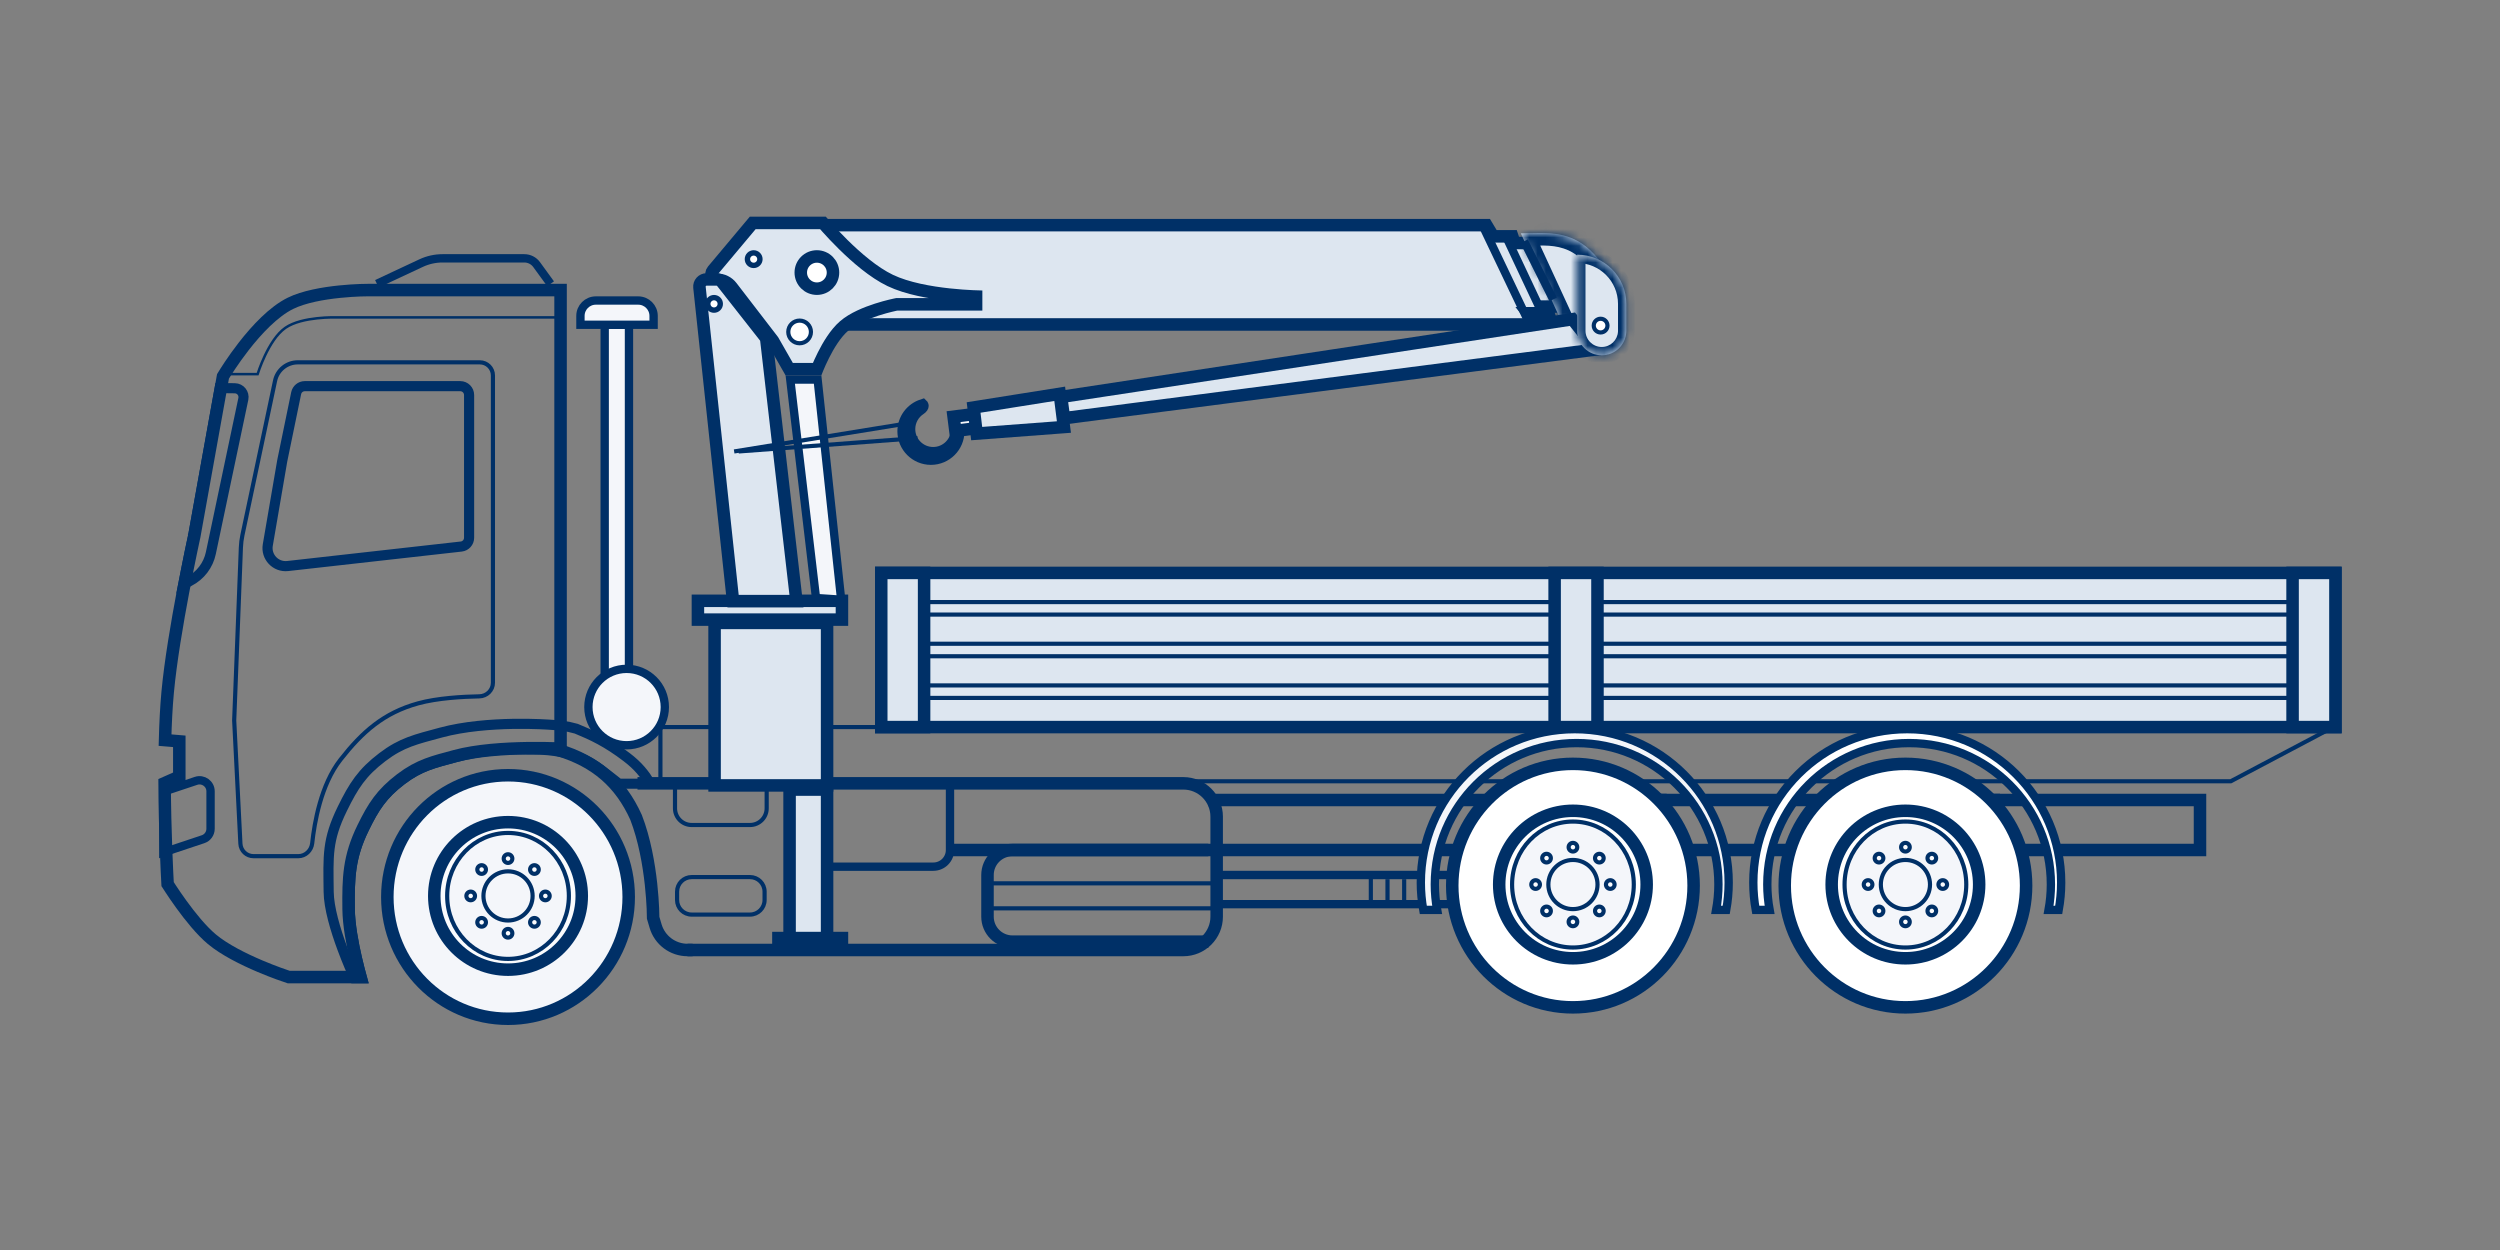 <svg width="300" height="150" viewBox="0 0 300 150" fill="none" xmlns="http://www.w3.org/2000/svg">
<rect x="0" y="0" width="300" height="150" fill="#808080" stroke="none"/>
<rect x="105.75" y="68.75" width="174.5" height="18.5" fill="#DDE6F0" stroke="#003067" stroke-width="1.5"/>
<rect x="106.357" y="72.25" width="173.286" height="1.5" fill="#DDE6F0" stroke="#003067" stroke-width="0.5"/>
<rect x="106.357" y="77.25" width="173.286" height="1.5" fill="#DDE6F0" stroke="#003067" stroke-width="0.5"/>
<rect x="106.357" y="82.25" width="173.286" height="1.5" fill="#DDE6F0" stroke="#003067" stroke-width="0.5"/>
<rect x="105.75" y="68.75" width="5.142" height="18.5" fill="#DDE6F0" stroke="#003067" stroke-width="1.5"/>
<rect x="186.555" y="68.75" width="5.142" height="18.5" fill="#DDE6F0" stroke="#003067" stroke-width="1.5"/>
<rect x="275.109" y="68.75" width="5.142" height="18.5" fill="#DDE6F0" stroke="#003067" stroke-width="1.5"/>
<path d="M267.696 93.75L279.992 87.25H79.25V93.75H267.696Z" stroke="#003067" stroke-width="0.5"/>
<path d="M195 96L264 96V102H198.5" stroke="#003067" stroke-width="1.5"/>
<path d="M82.5 114H142C144.209 114 146 112.209 146 110V98C146 95.791 144.209 94 142 94H76.5" stroke="#003067" stroke-width="1.5"/>
<path d="M67 90C71.538 91.376 74.456 93.956 76.326 98.079C78.379 103.386 78.379 110.14 78.379 110.14L78.673 111.133C79.175 112.833 80.736 114 82.509 114H83" stroke="#003067" stroke-width="1.5" stroke-linecap="round"/>
<path d="M200 104H188L186.5 105H146M200.5 109.5H188L186.5 108.5H146" stroke="#003067"/>
<path d="M188 109.5V104M186.5 108.5V105" stroke="#003067" stroke-width="0.5"/>
<path d="M164.5 105V108M166.5 105.5V108M168.5 105.5V108.5" stroke="#003067" stroke-width="0.5"/>
<path d="M83 105.25H90C90.966 105.25 91.75 106.034 91.75 107V108C91.75 108.966 90.966 109.75 90 109.75H83C82.034 109.75 81.25 108.966 81.25 108V107C81.25 106.034 82.034 105.25 83 105.25Z" stroke="#003067" stroke-width="0.5"/>
<path d="M97.5 104H112C113.105 104 114 103.105 114 102V94.5" stroke="#003067"/>
<path d="M114 102H197" stroke="#003067" stroke-width="1.5"/>
<path d="M233 102L237 102" stroke="#003067" stroke-width="1.5"/>
<path d="M145 96L200 96" stroke="#003067" stroke-width="1.5"/>
<path d="M230 96L240 96" stroke="#003067" stroke-width="1.5"/>
<path d="M92 94V97C92 98.105 91.105 99 90 99H83C81.895 99 81 98.105 81 97V94" stroke="#003067" stroke-width="0.5"/>
<path d="M98 94L98 114" stroke="#003067"/>
<path d="M145 102H121.5C119.843 102 118.5 103.343 118.5 105V110C118.5 111.657 119.843 113 121.5 113H145" stroke="#003067" stroke-width="1.5"/>
<path d="M118.5 106H146.5" stroke="#003067" stroke-width="0.5"/>
<path d="M118.5 109H146.5" stroke="#003067" stroke-width="0.5"/>
<path d="M188.753 91.662C196.745 91.662 203.235 98.197 203.235 106.272C203.235 114.347 196.745 120.882 188.753 120.882C180.76 120.882 174.27 114.347 174.27 106.272C174.271 98.197 180.76 91.662 188.753 91.662Z" fill="white" stroke="#003067" stroke-width="1.5"/>
<circle cx="188.753" cy="106.144" r="8.85" fill="white" fill-opacity="0.5" stroke="#003067" stroke-width="1.5"/>
<path d="M188.753 98.586C192.778 98.586 196.055 101.962 196.055 106.144C196.055 110.326 192.778 113.702 188.753 113.702C184.728 113.702 181.451 110.327 181.451 106.144C181.451 101.962 184.728 98.586 188.753 98.586Z" fill="#F4F6FA" stroke="#003067" stroke-width="0.5"/>
<circle cx="188.753" cy="106.144" r="2.95" fill="#F4F6FA" stroke="#003067" stroke-width="0.5"/>
<path d="M188.753 110.106C189.039 110.106 189.271 110.338 189.271 110.624C189.271 110.91 189.039 111.142 188.753 111.142C188.467 111.142 188.235 110.91 188.235 110.624C188.235 110.338 188.467 110.106 188.753 110.106ZM185.219 108.946C185.421 108.743 185.749 108.744 185.951 108.946C186.153 109.148 186.153 109.476 185.951 109.678C185.749 109.88 185.421 109.88 185.219 109.678C185.017 109.476 185.016 109.148 185.219 108.946ZM191.555 108.946C191.757 108.743 192.085 108.743 192.287 108.946C192.489 109.148 192.489 109.476 192.287 109.678C192.085 109.88 191.757 109.88 191.555 109.678C191.352 109.476 191.352 109.148 191.555 108.946ZM184.272 105.626C184.558 105.626 184.791 105.858 184.791 106.144C184.791 106.43 184.558 106.662 184.272 106.662C183.987 106.662 183.755 106.43 183.755 106.144C183.755 105.858 183.987 105.627 184.272 105.626ZM193.233 105.626C193.519 105.626 193.751 105.858 193.751 106.144C193.751 106.43 193.519 106.662 193.233 106.662C192.947 106.662 192.715 106.43 192.715 106.144C192.715 105.858 192.947 105.626 193.233 105.626ZM185.219 102.61C185.421 102.407 185.749 102.408 185.951 102.61C186.153 102.812 186.153 103.14 185.951 103.342C185.749 103.544 185.421 103.544 185.219 103.342C185.017 103.14 185.016 102.812 185.219 102.61ZM191.555 102.61C191.757 102.408 192.085 102.408 192.287 102.61C192.489 102.812 192.489 103.14 192.287 103.342C192.085 103.544 191.757 103.544 191.555 103.342C191.352 103.14 191.352 102.812 191.555 102.61ZM188.753 101.146C189.039 101.146 189.271 101.378 189.271 101.663C189.271 101.95 189.039 102.182 188.753 102.182C188.467 102.182 188.235 101.95 188.235 101.663C188.236 101.378 188.467 101.146 188.753 101.146Z" fill="white" fill-opacity="0.5" stroke="#003067" stroke-width="0.5"/>
<path d="M188.971 87.5C199.174 87.5 207.442 95.743 207.442 105.906C207.442 107.027 207.342 108.123 207.149 109.188H205.932C206.113 108.195 206.21 107.172 206.21 106.128C206.21 96.76 198.59 89.169 189.194 89.169C179.798 89.169 172.179 96.76 172.179 106.128C172.179 107.172 172.275 108.195 172.457 109.188H170.793C170.601 108.123 170.5 107.027 170.5 105.906C170.5 95.743 178.768 87.5 188.971 87.5Z" fill="#F4F6FA" stroke="#003067"/>
<path d="M228.65 91.662C236.643 91.662 243.133 98.197 243.133 106.272C243.133 114.347 236.643 120.882 228.65 120.882C220.658 120.882 214.168 114.347 214.168 106.272C214.168 98.197 220.658 91.662 228.65 91.662Z" fill="white" stroke="#003067" stroke-width="1.5"/>
<circle cx="228.65" cy="106.144" r="8.85" fill="white" fill-opacity="0.5" stroke="#003067" stroke-width="1.5"/>
<path d="M228.651 98.586C232.676 98.586 235.953 101.962 235.953 106.144C235.952 110.326 232.676 113.702 228.651 113.702C224.626 113.702 221.348 110.327 221.348 106.144C221.348 101.962 224.626 98.586 228.651 98.586Z" fill="#F4F6FA" stroke="#003067" stroke-width="0.5"/>
<circle cx="228.65" cy="106.144" r="2.95" fill="#F4F6FA" stroke="#003067" stroke-width="0.5"/>
<path d="M228.65 110.106C228.936 110.106 229.169 110.338 229.169 110.624C229.169 110.91 228.936 111.142 228.65 111.142C228.364 111.142 228.133 110.91 228.133 110.624C228.133 110.338 228.364 110.106 228.65 110.106ZM225.116 108.946C225.318 108.743 225.646 108.744 225.849 108.946C226.051 109.148 226.051 109.476 225.849 109.678C225.646 109.88 225.318 109.88 225.116 109.678C224.914 109.476 224.914 109.148 225.116 108.946ZM231.452 108.946C231.654 108.743 231.982 108.743 232.185 108.946C232.387 109.148 232.387 109.476 232.185 109.678C231.982 109.88 231.654 109.88 231.452 109.678C231.25 109.476 231.25 109.148 231.452 108.946ZM224.17 105.626C224.456 105.626 224.688 105.858 224.688 106.144C224.688 106.43 224.456 106.662 224.17 106.662C223.884 106.662 223.652 106.43 223.652 106.144C223.652 105.858 223.884 105.627 224.17 105.626ZM233.131 105.626C233.417 105.626 233.648 105.858 233.648 106.144C233.648 106.43 233.417 106.662 233.131 106.662C232.845 106.662 232.612 106.43 232.612 106.144C232.612 105.858 232.845 105.626 233.131 105.626ZM225.116 102.61C225.318 102.407 225.646 102.408 225.849 102.61C226.051 102.812 226.051 103.14 225.849 103.342C225.646 103.544 225.318 103.544 225.116 103.342C224.914 103.14 224.914 102.812 225.116 102.61ZM231.452 102.61C231.654 102.408 231.982 102.408 232.185 102.61C232.387 102.812 232.387 103.14 232.185 103.342C231.982 103.544 231.654 103.544 231.452 103.342C231.25 103.14 231.25 102.812 231.452 102.61ZM228.65 101.146C228.936 101.146 229.169 101.378 229.169 101.663C229.169 101.95 228.936 102.182 228.65 102.182C228.364 102.182 228.133 101.95 228.133 101.663C228.133 101.378 228.364 101.146 228.65 101.146Z" fill="white" fill-opacity="0.5" stroke="#003067" stroke-width="0.5"/>
<path d="M228.868 87.5C239.071 87.5 247.34 95.743 247.34 105.906C247.34 107.027 247.239 108.123 247.047 109.188H245.829C246.011 108.195 246.107 107.172 246.107 106.128C246.107 96.76 238.488 89.169 229.092 89.169C219.696 89.169 212.076 96.76 212.076 106.128C212.076 107.172 212.173 108.195 212.354 109.188H210.69C210.498 108.123 210.397 107.027 210.397 105.906C210.397 95.743 218.665 87.5 228.868 87.5Z" fill="white" stroke="#003067"/>
<path d="M21.516 88.959L20.827 88.901L19.805 88.815C19.859 86.785 19.957 84.814 20.122 83.048C20.464 79.384 21.258 74.722 21.97 70.961C22.325 69.084 22.658 67.437 22.903 66.26C23.026 65.671 23.127 65.199 23.196 64.876C23.231 64.714 23.258 64.589 23.276 64.505C23.286 64.463 23.292 64.43 23.297 64.409C23.299 64.398 23.302 64.39 23.303 64.385C23.303 64.382 23.303 64.38 23.304 64.379V64.378L23.305 64.377L23.308 64.363L23.31 64.348L26.759 45.167C27.005 44.758 27.93 43.259 29.242 41.571C30.805 39.561 32.834 37.393 34.855 36.398C36.456 35.61 38.773 35.202 40.759 34.999C42.697 34.801 44.223 34.807 44.248 34.807H67.268V89.835C67.094 89.828 66.895 89.819 66.674 89.812C65.816 89.785 64.62 89.763 63.267 89.783C60.578 89.823 57.201 90.031 54.618 90.731C52.081 91.419 50.35 91.79 48.106 93.499C45.795 95.259 44.815 96.799 43.579 99.325C41.852 102.855 41.795 105.34 41.835 109.113C41.855 110.963 42.286 113.248 42.7 115.038C42.903 115.914 43.104 116.686 43.259 117.25H34.648C34.265 117.123 32.881 116.655 31.217 115.95C29.232 115.109 26.924 113.964 25.416 112.7C24.159 111.647 22.814 109.973 21.764 108.523C21.244 107.806 20.804 107.156 20.496 106.686C20.342 106.452 20.221 106.262 20.139 106.132C20.13 106.118 20.121 106.104 20.113 106.092C20.055 105.044 19.781 99.811 19.754 93.975L21.069 93.391L21.516 93.193V88.959Z" stroke="#003067" stroke-width="1.5"/>
<path d="M26.464 44.898H30.912C30.912 44.898 32.169 40.784 34.247 39.339C36.248 37.947 40.362 38.088 40.362 38.088H67.88" stroke="#003067" stroke-width="0.304"/>
<path d="M45.225 34.057L50.533 31.573C51.339 31.196 52.218 31 53.108 31H62.92C63.503 31 64.051 31.279 64.394 31.75L66.072 34.057" stroke="#003067"/>
<path d="M35.735 43.48H57.579C58.447 43.48 59.151 44.184 59.151 45.052V81.934C59.151 82.82 58.418 83.544 57.521 83.561C55.575 83.598 52.48 83.763 50.162 84.405C46.043 85.544 43.467 87.832 40.859 91.162C38.514 94.155 37.728 98.718 37.464 101.19C37.372 102.057 36.653 102.741 35.8 102.741H30.419C29.582 102.741 28.892 102.084 28.849 101.248L28.103 86.449L28.907 65.695C28.926 65.194 28.988 64.695 29.092 64.204L33.008 45.69C33.281 44.402 34.418 43.48 35.735 43.48Z" stroke="#003067" stroke-width="0.5"/>
<path d="M23.527 93.702C24.383 93.416 25.267 94.054 25.267 94.957V99.454C25.267 100.023 24.903 100.527 24.363 100.707L19.596 102.296V95.012L23.527 93.702Z" stroke="#003067"/>
<path d="M61.55 86.865C62.835 86.843 63.943 86.868 64.728 86.899C65.121 86.914 65.433 86.931 65.645 86.945C65.752 86.951 65.834 86.956 65.889 86.96C65.916 86.962 65.937 86.964 65.95 86.965C65.957 86.966 65.962 86.966 65.965 86.966H65.969L65.981 86.967C67.318 87.047 67.878 87.102 69.152 87.445C71.07 88.23 72.833 89.055 75.204 90.86C76.586 91.911 77.33 92.866 78.065 94.044H74.267C74.094 93.901 73.914 93.757 73.724 93.612C72.709 92.84 71.635 91.891 70.132 91.168C68.608 90.436 66.657 89.934 63.812 89.933H63.812C61 89.876 58.096 89.937 54.655 90.869C52.114 91.558 50.411 91.923 48.192 93.612C45.905 95.355 44.937 96.873 43.706 99.388C41.994 102.887 41.936 105.344 41.977 109.112C41.996 110.943 42.424 113.214 42.837 115.001C43.062 115.975 43.287 116.82 43.446 117.393H42.556C42.278 116.786 41.68 115.437 41.081 113.82C40.255 111.589 39.46 108.937 39.44 107.014C39.416 104.824 39.365 103.296 39.55 101.82C39.731 100.371 40.144 98.963 41.072 97.068C42.445 94.264 43.453 92.705 45.878 90.86C48.208 89.087 49.926 88.716 52.903 87.91C55.71 87.15 58.97 86.911 61.55 86.865ZM28.178 46.591C28.846 46.599 29.339 47.217 29.201 47.87L25.301 66.374C24.994 67.828 24.05 69.068 22.73 69.751L21.983 70.136C22.271 68.642 22.535 67.329 22.742 66.333C22.871 65.713 22.976 65.216 23.05 64.874C23.087 64.703 23.115 64.571 23.135 64.482C23.145 64.437 23.152 64.403 23.157 64.38C23.16 64.369 23.161 64.36 23.162 64.355C23.163 64.352 23.164 64.35 23.164 64.349V64.347L23.167 64.335L23.169 64.323L26.361 46.568L28.178 46.591ZM36.577 46.339H55.231C55.817 46.339 56.291 46.814 56.291 47.4V64.531C56.291 65.071 55.886 65.525 55.35 65.585L34.518 67.924C33.08 68.085 31.89 66.824 32.135 65.399L33.871 55.285L35.539 47.186C35.641 46.693 36.074 46.339 36.577 46.339Z" stroke="#003067" stroke-width="1.215"/>
<path d="M60.963 93.029C68.955 93.029 75.445 99.564 75.445 107.639C75.445 115.714 68.955 122.25 60.963 122.25C52.97 122.25 46.48 115.714 46.48 107.639C46.48 99.564 52.97 93.029 60.963 93.029Z" fill="#F4F6FA" stroke="#003067" stroke-width="1.5"/>
<circle cx="60.963" cy="107.511" r="8.85" fill="white" fill-opacity="0.5" stroke="#003067" stroke-width="1.5"/>
<path d="M60.963 99.953C64.988 99.953 68.265 103.33 68.265 107.512C68.265 111.694 64.988 115.069 60.963 115.069C56.938 115.069 53.661 111.694 53.661 107.512C53.661 103.33 56.938 99.953 60.963 99.953Z" fill="#F4F6FA" stroke="#003067" stroke-width="0.5"/>
<circle cx="60.963" cy="107.511" r="2.95" fill="#F4F6FA" stroke="#003067" stroke-width="0.5"/>
<path d="M60.963 111.473C61.249 111.473 61.481 111.706 61.481 111.992C61.481 112.278 61.249 112.509 60.963 112.509C60.677 112.509 60.445 112.278 60.445 111.992C60.445 111.706 60.677 111.473 60.963 111.473ZM57.429 110.313C57.631 110.111 57.959 110.111 58.161 110.313C58.363 110.515 58.363 110.843 58.161 111.045C57.959 111.248 57.631 111.248 57.429 111.045C57.226 110.843 57.226 110.515 57.429 110.313ZM63.764 110.313C63.967 110.111 64.295 110.111 64.497 110.313C64.699 110.515 64.699 110.843 64.497 111.045C64.295 111.248 63.967 111.248 63.764 111.045C63.562 110.843 63.562 110.515 63.764 110.313ZM56.482 106.994C56.768 106.994 57.001 107.225 57.001 107.511C57.001 107.797 56.768 108.03 56.482 108.03C56.196 108.03 55.965 107.797 55.965 107.511C55.965 107.225 56.197 106.994 56.482 106.994ZM65.443 106.994C65.729 106.994 65.961 107.225 65.961 107.511C65.961 107.797 65.729 108.03 65.443 108.03C65.157 108.03 64.925 107.797 64.925 107.511C64.925 107.225 65.157 106.994 65.443 106.994ZM57.429 103.977C57.631 103.775 57.959 103.775 58.161 103.977C58.363 104.179 58.363 104.507 58.161 104.71C57.959 104.912 57.631 104.912 57.429 104.71C57.226 104.507 57.226 104.179 57.429 103.977ZM63.764 103.977C63.967 103.775 64.295 103.775 64.497 103.977C64.699 104.179 64.699 104.507 64.497 104.71C64.295 104.912 63.967 104.912 63.764 104.71C63.562 104.507 63.562 104.179 63.764 103.977ZM60.963 102.513C61.249 102.513 61.481 102.745 61.481 103.031C61.481 103.317 61.249 103.549 60.963 103.549C60.677 103.549 60.445 103.317 60.445 103.031C60.445 102.745 60.677 102.513 60.963 102.513Z" fill="white" fill-opacity="0.5" stroke="#003067" stroke-width="0.5"/>
<rect x="72.564" y="38.973" width="2.912" height="42.027" fill="#F4F6FA" stroke="#003067"/>
<circle cx="75.193" cy="84.847" r="4.585" fill="#F4F6FA" stroke="#003067"/>
<path d="M78.433 38.973V37.908C78.433 36.888 77.605 36.062 76.585 36.062H71.5C70.48 36.062 69.653 36.888 69.653 37.908V38.973H78.433Z" fill="#F4F6FA" stroke="#003067"/>
<rect x="83.75" y="72.097" width="17.283" height="2.257" fill="#DDE6F0" stroke="#003067" stroke-width="1.5"/>
<path d="M99.25 94.25V74.75H85.75V94.25H99.25Z" fill="#DDE6F0" stroke="#003067" stroke-width="1.5"/>
<path d="M184.478 38.935L184.379 38.812L183.405 37.593H185.803L185.535 36.788H187.24L186.703 35.715H188.622L186.095 30.238H184.233L184.026 29.823L183.697 29.165H181.741L181.472 28.36H179.173L178.955 27.996L178.369 27.019H97.166V38.935H184.478Z" fill="#DDE6F0" stroke="#003067" stroke-width="1.5"/>
<mask id="path-55-inside-1_1492_34017" fill="white">
<path d="M182.5 28C186.166 28 190.187 27.095 193.573 33.951C193.93 34.674 194.088 35.481 194.088 36.287V38H194.073C194.083 38.108 194.088 38.217 194.088 38.327C194.088 40.311 192.526 41.92 190.6 41.92C188.733 41.92 187.21 40.103 187.116 38.185L187.111 38L182.5 28Z"/>
</mask>
<path d="M182.5 28C186.166 28 190.187 27.095 193.573 33.951C193.93 34.674 194.088 35.481 194.088 36.287V38H194.073C194.083 38.108 194.088 38.217 194.088 38.327C194.088 40.311 192.526 41.92 190.6 41.92C188.733 41.92 187.21 40.103 187.116 38.185L187.111 38L182.5 28Z" fill="#DDE6F0"/>
<path d="M182.5 28L182.5 26.5L180.157 26.5L181.138 28.628L182.5 28ZM193.573 33.951L194.918 33.287L194.918 33.287L193.573 33.951ZM194.088 38V39.5H195.588V38H194.088ZM194.073 38V36.5H192.436L192.579 38.131L194.073 38ZM194.088 38.327L195.588 38.327V38.327H194.088ZM190.6 41.92V43.42H190.6L190.6 41.92ZM187.116 38.185L185.617 38.225L185.617 38.242L185.618 38.258L187.116 38.185ZM187.111 38L188.611 37.96L188.603 37.652L188.474 37.372L187.111 38ZM182.5 28L182.5 29.5C184.567 29.5 186.084 29.298 187.666 29.827C189.076 30.299 190.661 31.442 192.228 34.615L193.573 33.951L194.918 33.287C193.1 29.605 190.981 27.772 188.617 26.982C186.425 26.249 184.098 26.5 182.5 26.5L182.5 28ZM193.573 33.951L192.228 34.615C192.467 35.099 192.588 35.672 192.588 36.287H194.088H195.588C195.588 35.29 195.393 34.249 194.918 33.287L193.573 33.951ZM194.088 36.287H192.588V38H194.088H195.588V36.287H194.088ZM194.088 38V36.5H194.073V38V39.5H194.088V38ZM194.073 38L192.579 38.131C192.585 38.199 192.588 38.264 192.588 38.327H194.088H195.588C195.588 38.17 195.581 38.017 195.568 37.869L194.073 38ZM194.088 38.327L192.588 38.327C192.588 39.525 191.656 40.42 190.6 40.42L190.6 41.92L190.6 43.42C193.396 43.42 195.588 41.098 195.588 38.327L194.088 38.327ZM190.6 41.92V40.42C189.734 40.42 188.679 39.448 188.615 38.113L187.116 38.185L185.618 38.258C185.74 40.758 187.732 43.42 190.6 43.42V41.92ZM187.116 38.185L188.616 38.146L188.611 37.96L187.111 38L185.612 38.039L185.617 38.225L187.116 38.185ZM187.111 38L188.474 37.372L183.862 27.372L182.5 28L181.138 28.628L185.749 38.628L187.111 38Z" fill="#003067" mask="url(#path-55-inside-1_1492_34017)"/>
<path d="M177.793 26.805L183.428 38.611" stroke="#003067"/>
<path d="M180.745 28.415L185.038 37.538" stroke="#003067"/>
<path d="M182.891 28.952L186.38 35.928" stroke="#003067"/>
<rect x="94.75" y="94.75" width="4.5" height="18.5" fill="#DDE6F0" stroke="#003067" stroke-width="1.5"/>
<rect x="0.671" y="-0.671" width="7.782" height="1.342" transform="matrix(1 0 0 -1 92.66 113.158)" fill="#F4F6FA" stroke="#003067" stroke-width="1.342"/>
<path d="M98.052 44.301C98.071 44.254 98.091 44.202 98.113 44.149C98.276 43.759 98.513 43.221 98.81 42.63C99.39 41.476 100.249 40.018 101.293 39.117C102.357 38.198 103.957 37.557 105.211 37.153C105.852 36.946 106.431 36.792 106.851 36.69C107.06 36.639 107.231 36.6 107.351 36.574C107.41 36.561 107.457 36.551 107.489 36.544C107.505 36.541 107.518 36.538 107.527 36.537C107.531 36.536 107.535 36.535 107.537 36.535C107.538 36.535 107.539 36.534 107.54 36.534H107.542L107.613 36.52H117.133V35.584C117.006 35.58 116.865 35.576 116.711 35.569C115.993 35.536 114.995 35.473 113.874 35.351C111.657 35.11 108.866 34.63 106.825 33.653C104.831 32.697 102.744 30.878 101.191 29.349C100.406 28.576 99.742 27.86 99.272 27.338C99.055 27.097 98.88 26.896 98.754 26.75H90.326L85.538 32.459C85.17 32.899 85.482 33.568 86.055 33.568C86.73 33.568 87.368 33.882 87.779 34.417L92.718 40.837L92.749 40.879L92.774 40.922L94.705 44.301H98.052Z" fill="#DDE6F0" stroke="#003067" stroke-width="1.5"/>
<circle cx="90.44" cy="31.098" r="0.75" fill="white" stroke="#003067" stroke-width="0.647"/>
<circle cx="95.953" cy="39.831" r="1.36" fill="white" stroke="#003067" stroke-width="0.5"/>
<circle cx="98.026" cy="32.708" r="1.933" fill="white" stroke="#003067" stroke-width="1.5"/>
<path d="M95.574 72.134L91.967 40.833C91.949 40.675 91.887 40.525 91.789 40.4L86.65 33.86C86.487 33.652 86.237 33.532 85.974 33.532H84.792C84.281 33.532 83.882 33.975 83.936 34.483L87.968 72.134H95.574Z" fill="#DDE6F0" stroke="#003067" stroke-width="1.5"/>
<circle cx="85.683" cy="36.465" r="0.75" fill="white" stroke="#003067" stroke-width="0.647"/>
<path d="M110.681 48.653C110.688 48.668 110.693 48.687 110.693 48.71C110.693 48.732 110.687 48.774 110.639 48.842C110.589 48.914 110.506 48.994 110.393 49.068C109.606 49.584 109.083 50.477 109.083 51.492C109.083 53.091 110.38 54.388 111.979 54.388C113.579 54.388 114.875 53.091 114.876 51.492C114.876 51.382 114.869 51.274 114.857 51.167H114.931C114.967 51.359 114.986 51.557 114.986 51.759C114.986 53.568 113.52 55.034 111.712 55.035C109.903 55.035 108.436 53.568 108.436 51.759C108.436 50.312 109.376 49.084 110.68 48.652L110.681 48.653Z" fill="#F4F6FA" stroke="#003067" stroke-width="1.5"/>
<rect x="114.428" y="49.998" width="2.793" height="1.72" transform="rotate(-7.224 114.428 49.998)" fill="#F4F6FA" stroke="#003067" stroke-width="1.5"/>
<path d="M127.67 51.244L117.201 52.031L116.833 48.898L127.164 47.256L127.67 51.244Z" fill="#DDE6F0" stroke="#003067" stroke-width="1.5"/>
<path d="M191.581 41.926L127.681 50.185L127.34 47.63L188.685 38.306L191.581 41.926Z" fill="#DDE6F0" stroke="#003067" stroke-width="1.5"/>
<path d="M98.114 45.551L100.94 71.962L97.923 71.76L94.831 45.551H98.114Z" fill="#F4F6FA" stroke="#003067"/>
<path d="M88.098 54.175L107.955 50.955" stroke="#003067" stroke-width="0.5"/>
<path d="M110.101 52.565L88.635 54.175" stroke="#003067" stroke-width="0.5"/>
<mask id="path-75-inside-2_1492_34017" fill="white">
<path d="M189.258 30.562C192.518 30.562 195.161 33.205 195.161 36.465V39.685L195.157 39.837C195.078 41.396 193.788 42.637 192.209 42.637C190.579 42.636 189.258 41.315 189.258 39.685V30.562Z"/>
</mask>
<path d="M189.258 30.562C192.518 30.562 195.161 33.205 195.161 36.465V39.685L195.157 39.837C195.078 41.396 193.788 42.637 192.209 42.637C190.579 42.636 189.258 41.315 189.258 39.685V30.562Z" fill="#DDE6F0"/>
<path d="M189.258 30.562V29.562H188.258V30.562H189.258ZM195.161 39.685L196.161 39.71L196.161 39.697V39.685H195.161ZM195.157 39.837L196.156 39.888L196.157 39.875L196.157 39.863L195.157 39.837ZM192.209 42.637L192.209 43.637H192.209V42.637ZM189.258 30.562V31.562C191.966 31.562 194.161 33.757 194.161 36.465H195.161H196.161C196.161 32.652 193.071 29.562 189.258 29.562V30.562ZM195.161 36.465H194.161V39.685H195.161H196.161V36.465H195.161ZM195.161 39.685L194.162 39.659L194.158 39.811L195.157 39.837L196.157 39.863L196.161 39.71L195.161 39.685ZM195.157 39.837L194.159 39.786C194.106 40.816 193.253 41.637 192.209 41.637V42.637V43.637C194.324 43.637 196.05 41.976 196.156 39.888L195.157 39.837ZM192.209 42.637L192.209 41.637C191.132 41.637 190.258 40.763 190.258 39.685H189.258H188.258C188.258 41.867 190.027 43.636 192.209 43.637L192.209 42.637ZM189.258 39.685H190.258V30.562H189.258H188.258V39.685H189.258Z" fill="#003067" mask="url(#path-75-inside-2_1492_34017)"/>
<circle cx="192.073" cy="39.073" r="0.823" fill="white" stroke="#003067" stroke-width="0.5"/>
</svg>
